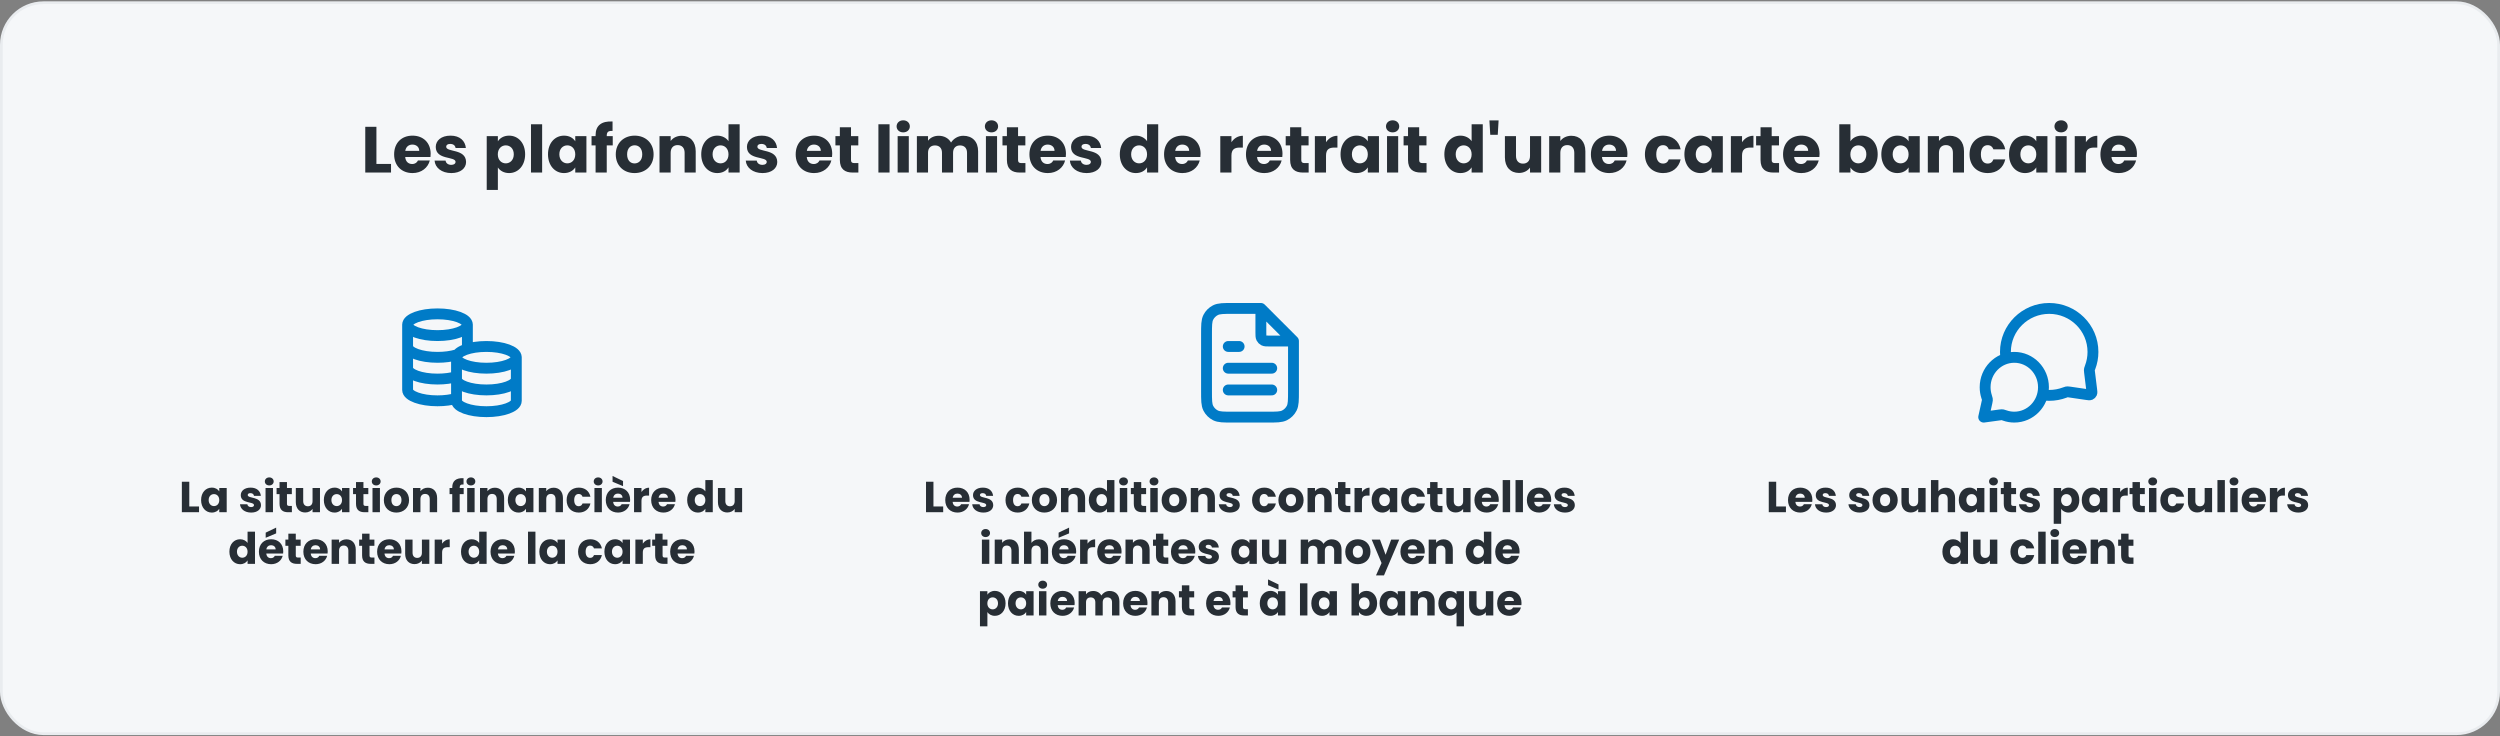 <svg width="920" height="271" viewBox="0 0 920 271" fill="none" xmlns="http://www.w3.org/2000/svg">
<rect x="0" y="0" width="920" height="271" fill="#808080" stroke="none"/>
<rect x="0.5" y="1" width="919" height="269" rx="15.5" fill="#F5F7F9"/>
<rect x="0.5" y="1" width="919" height="269" rx="15.5" stroke="#E9ECEF"/>
<path d="M134.418 46.652H138.522V60.332H143.898V63.5H134.418V46.652ZM151.759 53.204C150.415 53.204 149.383 54.02 149.143 55.508H154.279C154.279 54.044 153.127 53.204 151.759 53.204ZM158.167 59.06C157.519 61.676 155.143 63.692 151.807 63.692C147.871 63.692 145.039 61.052 145.039 56.804C145.039 52.556 147.823 49.916 151.807 49.916C155.719 49.916 158.479 52.508 158.479 56.588C158.479 56.972 158.455 57.38 158.407 57.788H149.119C149.263 59.54 150.343 60.356 151.663 60.356C152.815 60.356 153.463 59.78 153.799 59.06H158.167ZM171.516 59.612C171.516 61.94 169.452 63.692 166.092 63.692C162.516 63.692 160.116 61.7 159.924 59.108H163.98C164.076 60.044 164.916 60.668 166.044 60.668C167.1 60.668 167.652 60.188 167.652 59.588C167.652 57.428 160.356 58.988 160.356 54.068C160.356 51.788 162.3 49.916 165.804 49.916C169.26 49.916 171.18 51.836 171.444 54.476H167.652C167.532 53.564 166.836 52.964 165.684 52.964C164.724 52.964 164.196 53.348 164.196 53.996C164.196 56.132 171.444 54.62 171.516 59.612ZM183.217 52.004C183.961 50.828 185.377 49.916 187.345 49.916C190.633 49.916 193.249 52.556 193.249 56.78C193.249 61.004 190.633 63.692 187.345 63.692C185.377 63.692 183.961 62.756 183.217 61.628V69.884H179.113V50.108H183.217V52.004ZM189.073 56.78C189.073 54.644 187.681 53.492 186.121 53.492C184.585 53.492 183.193 54.668 183.193 56.804C183.193 58.94 184.585 60.116 186.121 60.116C187.681 60.116 189.073 58.916 189.073 56.78ZM195.402 63.5V45.74H199.506V63.5H195.402ZM201.664 56.78C201.664 52.556 204.28 49.916 207.568 49.916C209.56 49.916 210.976 50.828 211.696 52.004V50.108H215.8V63.5H211.696V61.604C210.952 62.78 209.536 63.692 207.544 63.692C204.28 63.692 201.664 61.004 201.664 56.78ZM211.696 56.804C211.696 54.668 210.328 53.492 208.768 53.492C207.232 53.492 205.84 54.644 205.84 56.78C205.84 58.916 207.232 60.116 208.768 60.116C210.328 60.116 211.696 58.94 211.696 56.804ZM219.177 63.5V53.516H217.689V50.108H219.177V49.724C219.177 46.22 221.337 44.492 225.417 44.708V48.188C223.833 48.092 223.281 48.572 223.281 49.988V50.108H225.489V53.516H223.281V63.5H219.177ZM240.522 56.804C240.522 61.052 237.45 63.692 233.514 63.692C229.578 63.692 226.602 61.052 226.602 56.804C226.602 52.556 229.65 49.916 233.562 49.916C237.498 49.916 240.522 52.556 240.522 56.804ZM230.778 56.804C230.778 59.06 232.026 60.14 233.514 60.14C234.978 60.14 236.346 59.06 236.346 56.804C236.346 54.524 235.002 53.468 233.562 53.468C232.074 53.468 230.778 54.524 230.778 56.804ZM251.939 63.5V56.228C251.939 54.404 250.931 53.396 249.371 53.396C247.811 53.396 246.803 54.404 246.803 56.228V63.5H242.699V50.108H246.803V51.884C247.619 50.756 249.059 49.964 250.859 49.964C253.955 49.964 256.019 52.076 256.019 55.676V63.5H251.939ZM258.055 56.78C258.055 52.556 260.671 49.916 263.959 49.916C265.735 49.916 267.271 50.732 268.087 51.956V45.74H272.191V63.5H268.087V61.58C267.343 62.804 265.927 63.692 263.959 63.692C260.671 63.692 258.055 61.004 258.055 56.78ZM268.087 56.804C268.087 54.668 266.719 53.492 265.159 53.492C263.623 53.492 262.231 54.644 262.231 56.78C262.231 58.916 263.623 60.116 265.159 60.116C266.719 60.116 268.087 58.94 268.087 56.804ZM286.032 59.612C286.032 61.94 283.968 63.692 280.608 63.692C277.032 63.692 274.632 61.7 274.44 59.108H278.496C278.592 60.044 279.432 60.668 280.56 60.668C281.616 60.668 282.168 60.188 282.168 59.588C282.168 57.428 274.872 58.988 274.872 54.068C274.872 51.788 276.816 49.916 280.32 49.916C283.776 49.916 285.696 51.836 285.96 54.476H282.168C282.048 53.564 281.352 52.964 280.2 52.964C279.24 52.964 278.712 53.348 278.712 53.996C278.712 56.132 285.96 54.62 286.032 59.612ZM299.533 53.204C298.189 53.204 297.157 54.02 296.917 55.508H302.053C302.053 54.044 300.901 53.204 299.533 53.204ZM305.941 59.06C305.293 61.676 302.917 63.692 299.581 63.692C295.645 63.692 292.813 61.052 292.813 56.804C292.813 52.556 295.597 49.916 299.581 49.916C303.493 49.916 306.253 52.508 306.253 56.588C306.253 56.972 306.229 57.38 306.181 57.788H296.893C297.037 59.54 298.117 60.356 299.437 60.356C300.589 60.356 301.237 59.78 301.573 59.06H305.941ZM309.066 58.844V53.516H307.434V50.108H309.066V46.844H313.17V50.108H315.858V53.516H313.17V58.892C313.17 59.684 313.506 60.02 314.418 60.02H315.882V63.5H313.794C311.01 63.5 309.066 62.324 309.066 58.844ZM323.254 63.5V45.74H327.358V63.5H323.254ZM330.332 63.5V50.108H334.436V63.5H330.332ZM332.396 48.716C330.932 48.716 329.948 47.732 329.948 46.508C329.948 45.26 330.932 44.276 332.396 44.276C333.836 44.276 334.82 45.26 334.82 46.508C334.82 47.732 333.836 48.716 332.396 48.716ZM355.866 63.5V56.228C355.866 54.476 354.858 53.516 353.298 53.516C351.738 53.516 350.73 54.476 350.73 56.228V63.5H346.65V56.228C346.65 54.476 345.642 53.516 344.082 53.516C342.522 53.516 341.514 54.476 341.514 56.228V63.5H337.41V50.108H341.514V51.788C342.306 50.708 343.674 49.964 345.426 49.964C347.442 49.964 349.074 50.852 349.986 52.46C350.874 51.044 352.554 49.964 354.498 49.964C357.81 49.964 359.946 52.076 359.946 55.676V63.5H355.866ZM362.816 63.5V50.108H366.92V63.5H362.816ZM364.88 48.716C363.416 48.716 362.432 47.732 362.432 46.508C362.432 45.26 363.416 44.276 364.88 44.276C366.32 44.276 367.304 45.26 367.304 46.508C367.304 47.732 366.32 48.716 364.88 48.716ZM370.542 58.844V53.516H368.91V50.108H370.542V46.844H374.646V50.108H377.334V53.516H374.646V58.892C374.646 59.684 374.982 60.02 375.894 60.02H377.358V63.5H375.27C372.486 63.5 370.542 62.324 370.542 58.844ZM385.548 53.204C384.204 53.204 383.172 54.02 382.932 55.508H388.068C388.068 54.044 386.916 53.204 385.548 53.204ZM391.956 59.06C391.308 61.676 388.932 63.692 385.596 63.692C381.66 63.692 378.828 61.052 378.828 56.804C378.828 52.556 381.612 49.916 385.596 49.916C389.508 49.916 392.268 52.508 392.268 56.588C392.268 56.972 392.244 57.38 392.196 57.788H382.908C383.052 59.54 384.132 60.356 385.452 60.356C386.604 60.356 387.252 59.78 387.588 59.06H391.956ZM405.305 59.612C405.305 61.94 403.241 63.692 399.881 63.692C396.305 63.692 393.905 61.7 393.713 59.108H397.769C397.865 60.044 398.705 60.668 399.833 60.668C400.889 60.668 401.441 60.188 401.441 59.588C401.441 57.428 394.145 58.988 394.145 54.068C394.145 51.788 396.089 49.916 399.593 49.916C403.049 49.916 404.969 51.836 405.233 54.476H401.441C401.321 53.564 400.625 52.964 399.473 52.964C398.513 52.964 397.985 53.348 397.985 53.996C397.985 56.132 405.233 54.62 405.305 59.612ZM412.086 56.78C412.086 52.556 414.702 49.916 417.99 49.916C419.766 49.916 421.302 50.732 422.118 51.956V45.74H426.222V63.5H422.118V61.58C421.374 62.804 419.958 63.692 417.99 63.692C414.702 63.692 412.086 61.004 412.086 56.78ZM422.118 56.804C422.118 54.668 420.75 53.492 419.19 53.492C417.654 53.492 416.262 54.644 416.262 56.78C416.262 58.916 417.654 60.116 419.19 60.116C420.75 60.116 422.118 58.94 422.118 56.804ZM435.095 53.204C433.751 53.204 432.719 54.02 432.479 55.508H437.615C437.615 54.044 436.463 53.204 435.095 53.204ZM441.503 59.06C440.855 61.676 438.479 63.692 435.143 63.692C431.207 63.692 428.375 61.052 428.375 56.804C428.375 52.556 431.159 49.916 435.143 49.916C439.055 49.916 441.815 52.508 441.815 56.588C441.815 56.972 441.791 57.38 441.743 57.788H432.455C432.599 59.54 433.679 60.356 434.999 60.356C436.151 60.356 436.799 59.78 437.135 59.06H441.503ZM453.17 57.284V63.5H449.066V50.108H453.17V52.34C454.106 50.924 455.57 49.964 457.37 49.964V54.308H456.242C454.298 54.308 453.17 54.98 453.17 57.284ZM465.236 53.204C463.892 53.204 462.86 54.02 462.62 55.508H467.756C467.756 54.044 466.604 53.204 465.236 53.204ZM471.644 59.06C470.996 61.676 468.62 63.692 465.284 63.692C461.348 63.692 458.516 61.052 458.516 56.804C458.516 52.556 461.3 49.916 465.284 49.916C469.196 49.916 471.956 52.508 471.956 56.588C471.956 56.972 471.932 57.38 471.884 57.788H462.596C462.74 59.54 463.82 60.356 465.14 60.356C466.292 60.356 466.94 59.78 467.276 59.06H471.644ZM474.769 58.844V53.516H473.137V50.108H474.769V46.844H478.873V50.108H481.561V53.516H478.873V58.892C478.873 59.684 479.209 60.02 480.121 60.02H481.585V63.5H479.497C476.713 63.5 474.769 62.324 474.769 58.844ZM487.975 57.284V63.5H483.871V50.108H487.975V52.34C488.911 50.924 490.375 49.964 492.175 49.964V54.308H491.047C489.103 54.308 487.975 54.98 487.975 57.284ZM493.32 56.78C493.32 52.556 495.936 49.916 499.224 49.916C501.216 49.916 502.632 50.828 503.352 52.004V50.108H507.456V63.5H503.352V61.604C502.608 62.78 501.192 63.692 499.2 63.692C495.936 63.692 493.32 61.004 493.32 56.78ZM503.352 56.804C503.352 54.668 501.984 53.492 500.424 53.492C498.888 53.492 497.496 54.644 497.496 56.78C497.496 58.916 498.888 60.116 500.424 60.116C501.984 60.116 503.352 58.94 503.352 56.804ZM510.426 63.5V50.108H514.53V63.5H510.426ZM512.49 48.716C511.026 48.716 510.042 47.732 510.042 46.508C510.042 45.26 511.026 44.276 512.49 44.276C513.93 44.276 514.914 45.26 514.914 46.508C514.914 47.732 513.93 48.716 512.49 48.716ZM518.152 58.844V53.516H516.52V50.108H518.152V46.844H522.256V50.108H524.944V53.516H522.256V58.892C522.256 59.684 522.592 60.02 523.504 60.02H524.968V63.5H522.88C520.096 63.5 518.152 62.324 518.152 58.844ZM531.524 56.78C531.524 52.556 534.14 49.916 537.428 49.916C539.204 49.916 540.74 50.732 541.556 51.956V45.74H545.66V63.5H541.556V61.58C540.812 62.804 539.396 63.692 537.428 63.692C534.14 63.692 531.524 61.004 531.524 56.78ZM541.556 56.804C541.556 54.668 540.188 53.492 538.628 53.492C537.092 53.492 535.7 54.644 535.7 56.78C535.7 58.916 537.092 60.116 538.628 60.116C540.188 60.116 541.556 58.94 541.556 56.804ZM548.413 49.604L548.101 44.3H551.485L551.173 49.604H548.413ZM567.15 50.108V63.5H563.046V61.676C562.23 62.828 560.79 63.644 558.99 63.644C555.894 63.644 553.806 61.508 553.806 57.932V50.108H557.886V57.38C557.886 59.204 558.918 60.212 560.454 60.212C562.038 60.212 563.046 59.204 563.046 57.38V50.108H567.15ZM579.337 63.5V56.228C579.337 54.404 578.329 53.396 576.769 53.396C575.209 53.396 574.201 54.404 574.201 56.228V63.5H570.097V50.108H574.201V51.884C575.017 50.756 576.457 49.964 578.257 49.964C581.353 49.964 583.417 52.076 583.417 55.676V63.5H579.337ZM592.173 53.204C590.829 53.204 589.797 54.02 589.557 55.508H594.693C594.693 54.044 593.541 53.204 592.173 53.204ZM598.581 59.06C597.933 61.676 595.557 63.692 592.221 63.692C588.285 63.692 585.453 61.052 585.453 56.804C585.453 52.556 588.237 49.916 592.221 49.916C596.133 49.916 598.893 52.508 598.893 56.588C598.893 56.972 598.869 57.38 598.821 57.788H589.533C589.677 59.54 590.757 60.356 592.077 60.356C593.229 60.356 593.877 59.78 594.213 59.06H598.581ZM605.328 56.804C605.328 52.58 608.112 49.916 612.048 49.916C615.408 49.916 617.784 51.764 618.48 54.956H614.112C613.776 54.02 613.104 53.42 611.976 53.42C610.512 53.42 609.504 54.572 609.504 56.804C609.504 59.036 610.512 60.188 611.976 60.188C613.104 60.188 613.752 59.636 614.112 58.652H618.48C617.784 61.748 615.408 63.692 612.048 63.692C608.112 63.692 605.328 61.052 605.328 56.804ZM619.86 56.78C619.86 52.556 622.476 49.916 625.764 49.916C627.756 49.916 629.172 50.828 629.892 52.004V50.108H633.996V63.5H629.892V61.604C629.148 62.78 627.732 63.692 625.74 63.692C622.476 63.692 619.86 61.004 619.86 56.78ZM629.892 56.804C629.892 54.668 628.524 53.492 626.964 53.492C625.428 53.492 624.036 54.644 624.036 56.78C624.036 58.916 625.428 60.116 626.964 60.116C628.524 60.116 629.892 58.94 629.892 56.804ZM641.069 57.284V63.5H636.965V50.108H641.069V52.34C642.005 50.924 643.469 49.964 645.269 49.964V54.308H644.141C642.197 54.308 641.069 54.98 641.069 57.284ZM647.878 58.844V53.516H646.246V50.108H647.878V46.844H651.982V50.108H654.67V53.516H651.982V58.892C651.982 59.684 652.318 60.02 653.23 60.02H654.694V63.5H652.606C649.822 63.5 647.878 62.324 647.878 58.844ZM662.884 53.204C661.54 53.204 660.508 54.02 660.268 55.508H665.404C665.404 54.044 664.252 53.204 662.884 53.204ZM669.292 59.06C668.644 61.676 666.268 63.692 662.932 63.692C658.996 63.692 656.164 61.052 656.164 56.804C656.164 52.556 658.948 49.916 662.932 49.916C666.844 49.916 669.604 52.508 669.604 56.588C669.604 56.972 669.58 57.38 669.532 57.788H660.244C660.388 59.54 661.468 60.356 662.788 60.356C663.94 60.356 664.588 59.78 664.924 59.06H669.292ZM680.959 52.004C681.703 50.804 683.167 49.916 685.087 49.916C688.399 49.916 690.991 52.556 690.991 56.78C690.991 61.004 688.375 63.692 685.087 63.692C683.119 63.692 681.703 62.804 680.959 61.628V63.5H676.855V45.74H680.959V52.004ZM686.815 56.78C686.815 54.644 685.423 53.492 683.863 53.492C682.327 53.492 680.935 54.668 680.935 56.804C680.935 58.94 682.327 60.116 683.863 60.116C685.423 60.116 686.815 58.916 686.815 56.78ZM692.328 56.78C692.328 52.556 694.944 49.916 698.232 49.916C700.224 49.916 701.64 50.828 702.36 52.004V50.108H706.464V63.5H702.36V61.604C701.616 62.78 700.2 63.692 698.208 63.692C694.944 63.692 692.328 61.004 692.328 56.78ZM702.36 56.804C702.36 54.668 700.992 53.492 699.432 53.492C697.896 53.492 696.504 54.644 696.504 56.78C696.504 58.916 697.896 60.116 699.432 60.116C700.992 60.116 702.36 58.94 702.36 56.804ZM718.673 63.5V56.228C718.673 54.404 717.665 53.396 716.105 53.396C714.545 53.396 713.537 54.404 713.537 56.228V63.5H709.433V50.108H713.537V51.884C714.353 50.756 715.793 49.964 717.593 49.964C720.689 49.964 722.753 52.076 722.753 55.676V63.5H718.673ZM724.789 56.804C724.789 52.58 727.573 49.916 731.509 49.916C734.869 49.916 737.245 51.764 737.941 54.956H733.573C733.237 54.02 732.565 53.42 731.437 53.42C729.973 53.42 728.965 54.572 728.965 56.804C728.965 59.036 729.973 60.188 731.437 60.188C732.565 60.188 733.213 59.636 733.573 58.652H737.941C737.245 61.748 734.869 63.692 731.509 63.692C727.573 63.692 724.789 61.052 724.789 56.804ZM739.32 56.78C739.32 52.556 741.936 49.916 745.224 49.916C747.216 49.916 748.632 50.828 749.352 52.004V50.108H753.456V63.5H749.352V61.604C748.608 62.78 747.192 63.692 745.2 63.692C741.936 63.692 739.32 61.004 739.32 56.78ZM749.352 56.804C749.352 54.668 747.984 53.492 746.424 53.492C744.888 53.492 743.496 54.644 743.496 56.78C743.496 58.916 744.888 60.116 746.424 60.116C747.984 60.116 749.352 58.94 749.352 56.804ZM756.426 63.5V50.108H760.53V63.5H756.426ZM758.49 48.716C757.026 48.716 756.042 47.732 756.042 46.508C756.042 45.26 757.026 44.276 758.49 44.276C759.93 44.276 760.914 45.26 760.914 46.508C760.914 47.732 759.93 48.716 758.49 48.716ZM767.608 57.284V63.5H763.504V50.108H767.608V52.34C768.544 50.924 770.008 49.964 771.808 49.964V54.308H770.68C768.736 54.308 767.608 54.98 767.608 57.284ZM779.673 53.204C778.329 53.204 777.297 54.02 777.057 55.508H782.193C782.193 54.044 781.041 53.204 779.673 53.204ZM786.081 59.06C785.433 61.676 783.057 63.692 779.721 63.692C775.785 63.692 772.953 61.052 772.953 56.804C772.953 52.556 775.737 49.916 779.721 49.916C783.633 49.916 786.393 52.508 786.393 56.588C786.393 56.972 786.369 57.38 786.321 57.788H777.033C777.177 59.54 778.257 60.356 779.577 60.356C780.729 60.356 781.377 59.78 781.713 59.06H786.081Z" fill="#272E35"/>
<g clip-path="url(#clip0_2803_162)">
<path d="M172 119.5C172 121.709 167.075 123.5 161 123.5C154.925 123.5 150 121.709 150 119.5M172 119.5C172 117.291 167.075 115.5 161 115.5C154.925 115.5 150 117.291 150 119.5M172 119.5V128.414C169.557 129.148 168 130.258 168 131.5M150 119.5V143.5C150 145.709 154.925 147.5 161 147.5C163.659 147.5 166.098 147.157 168 146.586V131.5M150 127.5C150 129.709 154.925 131.5 161 131.5C163.659 131.5 166.098 131.157 168 130.586M150 135.5C150 137.709 154.925 139.5 161 139.5C163.659 139.5 166.098 139.157 168 138.586M190 131.5C190 133.709 185.075 135.5 179 135.5C172.925 135.5 168 133.709 168 131.5M190 131.5C190 129.291 185.075 127.5 179 127.5C172.925 127.5 168 129.291 168 131.5M190 131.5V147.5C190 149.709 185.075 151.5 179 151.5C172.925 151.5 168 149.709 168 147.5V131.5M190 139.5C190 141.709 185.075 143.5 179 143.5C172.925 143.5 168 141.709 168 139.5" stroke="#007BC7" stroke-width="4" stroke-linecap="round" stroke-linejoin="round"/>
<path d="M66.922 177.268H69.658V186.388H73.242V188.5H66.922V177.268ZM74.003 184.02C74.003 181.204 75.747 179.444 77.939 179.444C79.267 179.444 80.211 180.052 80.691 180.836V179.572H83.427V188.5H80.691V187.236C80.195 188.02 79.251 188.628 77.923 188.628C75.747 188.628 74.003 186.836 74.003 184.02ZM80.691 184.036C80.691 182.612 79.779 181.828 78.739 181.828C77.715 181.828 76.787 182.596 76.787 184.02C76.787 185.444 77.715 186.244 78.739 186.244C79.779 186.244 80.691 185.46 80.691 184.036ZM96.045 185.908C96.045 187.46 94.669 188.628 92.429 188.628C90.045 188.628 88.445 187.3 88.317 185.572H91.021C91.085 186.196 91.645 186.612 92.397 186.612C93.101 186.612 93.469 186.292 93.469 185.892C93.469 184.452 88.605 185.492 88.605 182.212C88.605 180.692 89.901 179.444 92.237 179.444C94.541 179.444 95.821 180.724 95.997 182.484H93.469C93.389 181.876 92.925 181.476 92.157 181.476C91.517 181.476 91.165 181.732 91.165 182.164C91.165 183.588 95.997 182.58 96.045 185.908ZM97.719 188.5V179.572H100.455V188.5H97.719ZM99.095 178.644C98.119 178.644 97.463 177.988 97.463 177.172C97.463 176.34 98.119 175.684 99.095 175.684C100.055 175.684 100.711 176.34 100.711 177.172C100.711 177.988 100.055 178.644 99.095 178.644ZM102.869 185.396V181.844H101.781V179.572H102.869V177.396H105.605V179.572H107.397V181.844H105.605V185.428C105.605 185.956 105.829 186.18 106.437 186.18H107.413V188.5H106.021C104.165 188.5 102.869 187.716 102.869 185.396ZM117.753 179.572V188.5H115.017V187.284C114.473 188.052 113.513 188.596 112.313 188.596C110.249 188.596 108.857 187.172 108.857 184.788V179.572H111.577V184.42C111.577 185.636 112.265 186.308 113.289 186.308C114.345 186.308 115.017 185.636 115.017 184.42V179.572H117.753ZM119.175 184.02C119.175 181.204 120.919 179.444 123.111 179.444C124.439 179.444 125.383 180.052 125.863 180.836V179.572H128.599V188.5H125.863V187.236C125.367 188.02 124.423 188.628 123.095 188.628C120.919 188.628 119.175 186.836 119.175 184.02ZM125.863 184.036C125.863 182.612 124.951 181.828 123.911 181.828C122.887 181.828 121.959 182.596 121.959 184.02C121.959 185.444 122.887 186.244 123.911 186.244C124.951 186.244 125.863 185.46 125.863 184.036ZM131.01 185.396V181.844H129.922V179.572H131.01V177.396H133.746V179.572H135.538V181.844H133.746V185.428C133.746 185.956 133.97 186.18 134.578 186.18H135.554V188.5H134.162C132.306 188.5 131.01 187.716 131.01 185.396ZM137.078 188.5V179.572H139.814V188.5H137.078ZM138.454 178.644C137.478 178.644 136.822 177.988 136.822 177.172C136.822 176.34 137.478 175.684 138.454 175.684C139.414 175.684 140.07 176.34 140.07 177.172C140.07 177.988 139.414 178.644 138.454 178.644ZM150.533 184.036C150.533 186.868 148.485 188.628 145.861 188.628C143.237 188.628 141.253 186.868 141.253 184.036C141.253 181.204 143.285 179.444 145.893 179.444C148.517 179.444 150.533 181.204 150.533 184.036ZM144.037 184.036C144.037 185.54 144.869 186.26 145.861 186.26C146.837 186.26 147.749 185.54 147.749 184.036C147.749 182.516 146.853 181.812 145.893 181.812C144.901 181.812 144.037 182.516 144.037 184.036ZM158.144 188.5V183.652C158.144 182.436 157.472 181.764 156.432 181.764C155.392 181.764 154.72 182.436 154.72 183.652V188.5H151.984V179.572H154.72V180.756C155.264 180.004 156.224 179.476 157.424 179.476C159.488 179.476 160.864 180.884 160.864 183.284V188.5H158.144ZM166.428 188.5V181.844H165.436V179.572H166.428V179.316C166.428 176.98 167.868 175.828 170.588 175.972V178.292C169.532 178.228 169.164 178.548 169.164 179.492V179.572H170.636V181.844H169.164V188.5H166.428ZM171.922 188.5V179.572H174.658V188.5H171.922ZM173.298 178.644C172.322 178.644 171.666 177.988 171.666 177.172C171.666 176.34 172.322 175.684 173.298 175.684C174.258 175.684 174.914 176.34 174.914 177.172C174.914 177.988 174.258 178.644 173.298 178.644ZM182.8 188.5V183.652C182.8 182.436 182.128 181.764 181.088 181.764C180.048 181.764 179.376 182.436 179.376 183.652V188.5H176.64V179.572H179.376V180.756C179.92 180.004 180.88 179.476 182.08 179.476C184.144 179.476 185.52 180.884 185.52 183.284V188.5H182.8ZM186.878 184.02C186.878 181.204 188.622 179.444 190.814 179.444C192.142 179.444 193.086 180.052 193.566 180.836V179.572H196.302V188.5H193.566V187.236C193.07 188.02 192.126 188.628 190.798 188.628C188.622 188.628 186.878 186.836 186.878 184.02ZM193.566 184.036C193.566 182.612 192.654 181.828 191.614 181.828C190.59 181.828 189.662 182.596 189.662 184.02C189.662 185.444 190.59 186.244 191.614 186.244C192.654 186.244 193.566 185.46 193.566 184.036ZM204.441 188.5V183.652C204.441 182.436 203.769 181.764 202.729 181.764C201.689 181.764 201.017 182.436 201.017 183.652V188.5H198.281V179.572H201.017V180.756C201.561 180.004 202.521 179.476 203.721 179.476C205.785 179.476 207.161 180.884 207.161 183.284V188.5H204.441ZM208.518 184.036C208.518 181.22 210.374 179.444 212.998 179.444C215.238 179.444 216.822 180.676 217.286 182.804H214.374C214.15 182.18 213.702 181.78 212.95 181.78C211.974 181.78 211.302 182.548 211.302 184.036C211.302 185.524 211.974 186.292 212.95 186.292C213.702 186.292 214.134 185.924 214.374 185.268H217.286C216.822 187.332 215.238 188.628 212.998 188.628C210.374 188.628 208.518 186.868 208.518 184.036ZM218.75 188.5V179.572H221.486V188.5H218.75ZM220.126 178.644C219.15 178.644 218.494 177.988 218.494 177.172C218.494 176.34 219.15 175.684 220.126 175.684C221.086 175.684 221.742 176.34 221.742 177.172C221.742 177.988 221.086 178.644 220.126 178.644ZM227.405 181.636C226.509 181.636 225.821 182.18 225.661 183.172H229.085C229.085 182.196 228.317 181.636 227.405 181.636ZM231.677 185.54C231.245 187.284 229.661 188.628 227.437 188.628C224.813 188.628 222.925 186.868 222.925 184.036C222.925 181.204 224.781 179.444 227.437 179.444C230.045 179.444 231.885 181.172 231.885 183.892C231.885 184.148 231.869 184.42 231.837 184.692H225.645C225.741 185.86 226.461 186.404 227.341 186.404C228.109 186.404 228.541 186.02 228.765 185.54H231.677ZM225.421 177.284V175.156L229.277 177.012V178.9L225.421 177.284ZM236.064 184.356V188.5H233.328V179.572H236.064V181.06C236.688 180.116 237.664 179.476 238.864 179.476V182.372H238.112C236.816 182.372 236.064 182.82 236.064 184.356ZM244.108 181.636C243.212 181.636 242.524 182.18 242.364 183.172H245.788C245.788 182.196 245.02 181.636 244.108 181.636ZM248.38 185.54C247.948 187.284 246.364 188.628 244.14 188.628C241.516 188.628 239.628 186.868 239.628 184.036C239.628 181.204 241.484 179.444 244.14 179.444C246.748 179.444 248.588 181.172 248.588 183.892C248.588 184.148 248.572 184.42 248.54 184.692H242.348C242.444 185.86 243.164 186.404 244.044 186.404C244.812 186.404 245.244 186.02 245.468 185.54H248.38ZM252.878 184.02C252.878 181.204 254.622 179.444 256.814 179.444C257.998 179.444 259.022 179.988 259.566 180.804V176.66H262.302V188.5H259.566V187.22C259.07 188.036 258.126 188.628 256.814 188.628C254.622 188.628 252.878 186.836 252.878 184.02ZM259.566 184.036C259.566 182.612 258.654 181.828 257.614 181.828C256.59 181.828 255.662 182.596 255.662 184.02C255.662 185.444 256.59 186.244 257.614 186.244C258.654 186.244 259.566 185.46 259.566 184.036ZM273.097 179.572V188.5H270.361V187.284C269.817 188.052 268.857 188.596 267.657 188.596C265.593 188.596 264.201 187.172 264.201 184.788V179.572H266.921V184.42C266.921 185.636 267.609 186.308 268.633 186.308C269.689 186.308 270.361 185.636 270.361 184.42V179.572H273.097ZM84.417 203.02C84.417 200.204 86.161 198.444 88.353 198.444C89.537 198.444 90.561 198.988 91.105 199.804V195.66H93.841V207.5H91.105V206.22C90.609 207.036 89.665 207.628 88.353 207.628C86.161 207.628 84.417 205.836 84.417 203.02ZM91.105 203.036C91.105 201.612 90.193 200.828 89.153 200.828C88.129 200.828 87.201 201.596 87.201 203.02C87.201 204.444 88.129 205.244 89.153 205.244C90.193 205.244 91.105 204.46 91.105 203.036ZM99.756 200.636C98.86 200.636 98.172 201.18 98.012 202.172H101.436C101.436 201.196 100.668 200.636 99.756 200.636ZM104.028 204.54C103.596 206.284 102.012 207.628 99.788 207.628C97.164 207.628 95.276 205.868 95.276 203.036C95.276 200.204 97.132 198.444 99.788 198.444C102.396 198.444 104.236 200.172 104.236 202.892C104.236 203.148 104.22 203.42 104.188 203.692H97.996C98.092 204.86 98.812 205.404 99.692 205.404C100.46 205.404 100.892 205.02 101.116 204.54H104.028ZM97.772 196.012L101.628 194.156V196.284L97.772 197.9V196.012ZM106.112 204.396V200.844H105.024V198.572H106.112V196.396H108.848V198.572H110.64V200.844H108.848V204.428C108.848 204.956 109.072 205.18 109.68 205.18H110.656V207.5H109.264C107.408 207.5 106.112 206.716 106.112 204.396ZM116.116 200.636C115.22 200.636 114.532 201.18 114.372 202.172H117.796C117.796 201.196 117.028 200.636 116.116 200.636ZM120.388 204.54C119.956 206.284 118.372 207.628 116.148 207.628C113.524 207.628 111.636 205.868 111.636 203.036C111.636 200.204 113.492 198.444 116.148 198.444C118.756 198.444 120.595 200.172 120.595 202.892C120.595 203.148 120.58 203.42 120.548 203.692H114.356C114.452 204.86 115.172 205.404 116.052 205.404C116.82 205.404 117.252 205.02 117.476 204.54H120.388ZM128.199 207.5V202.652C128.199 201.436 127.527 200.764 126.487 200.764C125.447 200.764 124.775 201.436 124.775 202.652V207.5H122.039V198.572H124.775V199.756C125.319 199.004 126.279 198.476 127.479 198.476C129.543 198.476 130.919 199.884 130.919 202.284V207.5H128.199ZM133.252 204.396V200.844H132.164V198.572H133.252V196.396H135.988V198.572H137.78V200.844H135.988V204.428C135.988 204.956 136.212 205.18 136.82 205.18H137.796V207.5H136.404C134.548 207.5 133.252 206.716 133.252 204.396ZM143.256 200.636C142.36 200.636 141.672 201.18 141.512 202.172H144.936C144.936 201.196 144.168 200.636 143.256 200.636ZM147.528 204.54C147.096 206.284 145.512 207.628 143.288 207.628C140.664 207.628 138.776 205.868 138.776 203.036C138.776 200.204 140.632 198.444 143.288 198.444C145.896 198.444 147.736 200.172 147.736 202.892C147.736 203.148 147.72 203.42 147.688 203.692H141.496C141.592 204.86 142.312 205.404 143.192 205.404C143.96 205.404 144.392 205.02 144.616 204.54H147.528ZM157.996 198.572V207.5H155.26V206.284C154.716 207.052 153.756 207.596 152.556 207.596C150.492 207.596 149.1 206.172 149.1 203.788V198.572H151.82V203.42C151.82 204.636 152.508 205.308 153.532 205.308C154.588 205.308 155.26 204.636 155.26 203.42V198.572H157.996ZM162.697 203.356V207.5H159.961V198.572H162.697V200.06C163.321 199.116 164.297 198.476 165.497 198.476V201.372H164.745C163.449 201.372 162.697 201.82 162.697 203.356ZM169.651 203.02C169.651 200.204 171.395 198.444 173.587 198.444C174.771 198.444 175.795 198.988 176.339 199.804V195.66H179.075V207.5H176.339V206.22C175.843 207.036 174.899 207.628 173.587 207.628C171.395 207.628 169.651 205.836 169.651 203.02ZM176.339 203.036C176.339 201.612 175.427 200.828 174.387 200.828C173.363 200.828 172.435 201.596 172.435 203.02C172.435 204.444 173.363 205.244 174.387 205.244C175.427 205.244 176.339 204.46 176.339 203.036ZM184.991 200.636C184.095 200.636 183.407 201.18 183.247 202.172H186.671C186.671 201.196 185.903 200.636 184.991 200.636ZM189.263 204.54C188.831 206.284 187.247 207.628 185.023 207.628C182.399 207.628 180.511 205.868 180.511 203.036C180.511 200.204 182.367 198.444 185.023 198.444C187.631 198.444 189.47 200.172 189.47 202.892C189.47 203.148 189.455 203.42 189.423 203.692H183.231C183.327 204.86 184.047 205.404 184.927 205.404C185.695 205.404 186.127 205.02 186.351 204.54H189.263ZM194.305 207.5V195.66H197.041V207.5H194.305ZM198.479 203.02C198.479 200.204 200.223 198.444 202.415 198.444C203.743 198.444 204.687 199.052 205.167 199.836V198.572H207.903V207.5H205.167V206.236C204.671 207.02 203.727 207.628 202.399 207.628C200.223 207.628 198.479 205.836 198.479 203.02ZM205.167 203.036C205.167 201.612 204.255 200.828 203.215 200.828C202.191 200.828 201.263 201.596 201.263 203.02C201.263 204.444 202.191 205.244 203.215 205.244C204.255 205.244 205.167 204.46 205.167 203.036ZM212.729 203.036C212.729 200.22 214.585 198.444 217.209 198.444C219.449 198.444 221.033 199.676 221.497 201.804H218.585C218.361 201.18 217.913 200.78 217.161 200.78C216.185 200.78 215.513 201.548 215.513 203.036C215.513 204.524 216.185 205.292 217.161 205.292C217.913 205.292 218.345 204.924 218.585 204.268H221.497C221.033 206.332 219.449 207.628 217.209 207.628C214.585 207.628 212.729 205.868 212.729 203.036ZM222.417 203.02C222.417 200.204 224.161 198.444 226.353 198.444C227.681 198.444 228.625 199.052 229.105 199.836V198.572H231.841V207.5H229.105V206.236C228.609 207.02 227.665 207.628 226.337 207.628C224.161 207.628 222.417 205.836 222.417 203.02ZM229.105 203.036C229.105 201.612 228.193 200.828 227.153 200.828C226.129 200.828 225.201 201.596 225.201 203.02C225.201 204.444 226.129 205.244 227.153 205.244C228.193 205.244 229.105 204.46 229.105 203.036ZM236.556 203.356V207.5H233.82V198.572H236.556V200.06C237.18 199.116 238.156 198.476 239.356 198.476V201.372H238.604C237.308 201.372 236.556 201.82 236.556 203.356ZM241.096 204.396V200.844H240.008V198.572H241.096V196.396H243.832V198.572H245.624V200.844H243.832V204.428C243.832 204.956 244.056 205.18 244.664 205.18H245.64V207.5H244.248C242.392 207.5 241.096 206.716 241.096 204.396ZM251.1 200.636C250.204 200.636 249.516 201.18 249.356 202.172H252.78C252.78 201.196 252.012 200.636 251.1 200.636ZM255.372 204.54C254.94 206.284 253.356 207.628 251.132 207.628C248.508 207.628 246.62 205.868 246.62 203.036C246.62 200.204 248.476 198.444 251.132 198.444C253.74 198.444 255.58 200.172 255.58 202.892C255.58 203.148 255.564 203.42 255.532 203.692H249.34C249.436 204.86 250.156 205.404 251.036 205.404C251.804 205.404 252.236 205.02 252.46 204.54H255.372Z" fill="#272E35"/>
</g>
<g clip-path="url(#clip1_2803_162)">
<path d="M464 114.039V122.3C464 123.42 464 123.98 464.218 124.408C464.41 124.784 464.716 125.09 465.092 125.282C465.52 125.5 466.08 125.5 467.2 125.5H475.461M468 135.5H452M468 143.5H452M456 127.5H452M464 113.5H453.6C450.24 113.5 448.56 113.5 447.276 114.154C446.147 114.729 445.229 115.647 444.654 116.776C444 118.06 444 119.74 444 123.1V143.9C444 147.26 444 148.94 444.654 150.224C445.229 151.353 446.147 152.271 447.276 152.846C448.56 153.5 450.24 153.5 453.6 153.5H466.4C469.76 153.5 471.44 153.5 472.724 152.846C473.853 152.271 474.771 151.353 475.346 150.224C476 148.94 476 147.26 476 143.9V125.5L464 113.5Z" stroke="#007BC7" stroke-width="4" stroke-linecap="round" stroke-linejoin="round"/>
<path d="M340.773 177.268H343.509V186.388H347.093V188.5H340.773V177.268ZM352.334 181.636C351.438 181.636 350.75 182.18 350.59 183.172H354.014C354.014 182.196 353.246 181.636 352.334 181.636ZM356.606 185.54C356.174 187.284 354.59 188.628 352.366 188.628C349.742 188.628 347.854 186.868 347.854 184.036C347.854 181.204 349.71 179.444 352.366 179.444C354.974 179.444 356.814 181.172 356.814 183.892C356.814 184.148 356.798 184.42 356.766 184.692H350.574C350.67 185.86 351.39 186.404 352.27 186.404C353.038 186.404 353.47 186.02 353.694 185.54H356.606ZM365.506 185.908C365.506 187.46 364.13 188.628 361.89 188.628C359.506 188.628 357.906 187.3 357.778 185.572H360.482C360.546 186.196 361.106 186.612 361.858 186.612C362.562 186.612 362.93 186.292 362.93 185.892C362.93 184.452 358.066 185.492 358.066 182.212C358.066 180.692 359.362 179.444 361.698 179.444C364.002 179.444 365.282 180.724 365.458 182.484H362.93C362.85 181.876 362.386 181.476 361.618 181.476C360.978 181.476 360.626 181.732 360.626 182.164C360.626 183.588 365.458 182.58 365.506 185.908ZM370.026 184.036C370.026 181.22 371.882 179.444 374.506 179.444C376.746 179.444 378.33 180.676 378.794 182.804H375.882C375.658 182.18 375.21 181.78 374.458 181.78C373.482 181.78 372.81 182.548 372.81 184.036C372.81 185.524 373.482 186.292 374.458 186.292C375.21 186.292 375.642 185.924 375.882 185.268H378.794C378.33 187.332 376.746 188.628 374.506 188.628C371.882 188.628 370.026 186.868 370.026 184.036ZM388.994 184.036C388.994 186.868 386.946 188.628 384.322 188.628C381.698 188.628 379.714 186.868 379.714 184.036C379.714 181.204 381.746 179.444 384.354 179.444C386.978 179.444 388.994 181.204 388.994 184.036ZM382.498 184.036C382.498 185.54 383.33 186.26 384.322 186.26C385.298 186.26 386.21 185.54 386.21 184.036C386.21 182.516 385.314 181.812 384.354 181.812C383.362 181.812 382.498 182.516 382.498 184.036ZM396.605 188.5V183.652C396.605 182.436 395.933 181.764 394.893 181.764C393.853 181.764 393.181 182.436 393.181 183.652V188.5H390.445V179.572H393.181V180.756C393.725 180.004 394.685 179.476 395.885 179.476C397.949 179.476 399.325 180.884 399.325 183.284V188.5H396.605ZM400.682 184.02C400.682 181.204 402.426 179.444 404.618 179.444C405.802 179.444 406.826 179.988 407.37 180.804V176.66H410.106V188.5H407.37V187.22C406.874 188.036 405.93 188.628 404.618 188.628C402.426 188.628 400.682 186.836 400.682 184.02ZM407.37 184.036C407.37 182.612 406.458 181.828 405.418 181.828C404.394 181.828 403.466 182.596 403.466 184.02C403.466 185.444 404.394 186.244 405.418 186.244C406.458 186.244 407.37 185.46 407.37 184.036ZM412.086 188.5V179.572H414.822V188.5H412.086ZM413.462 178.644C412.486 178.644 411.83 177.988 411.83 177.172C411.83 176.34 412.486 175.684 413.462 175.684C414.422 175.684 415.078 176.34 415.078 177.172C415.078 177.988 414.422 178.644 413.462 178.644ZM417.237 185.396V181.844H416.149V179.572H417.237V177.396H419.973V179.572H421.765V181.844H419.973V185.428C419.973 185.956 420.197 186.18 420.805 186.18H421.781V188.5H420.389C418.533 188.5 417.237 187.716 417.237 185.396ZM423.305 188.5V179.572H426.041V188.5H423.305ZM424.681 178.644C423.705 178.644 423.049 177.988 423.049 177.172C423.049 176.34 423.705 175.684 424.681 175.684C425.641 175.684 426.297 176.34 426.297 177.172C426.297 177.988 425.641 178.644 424.681 178.644ZM436.759 184.036C436.759 186.868 434.711 188.628 432.087 188.628C429.463 188.628 427.479 186.868 427.479 184.036C427.479 181.204 429.511 179.444 432.119 179.444C434.743 179.444 436.759 181.204 436.759 184.036ZM430.263 184.036C430.263 185.54 431.095 186.26 432.087 186.26C433.063 186.26 433.975 185.54 433.975 184.036C433.975 182.516 433.079 181.812 432.119 181.812C431.127 181.812 430.263 182.516 430.263 184.036ZM444.371 188.5V183.652C444.371 182.436 443.699 181.764 442.659 181.764C441.619 181.764 440.947 182.436 440.947 183.652V188.5H438.211V179.572H440.947V180.756C441.491 180.004 442.451 179.476 443.651 179.476C445.715 179.476 447.091 180.884 447.091 183.284V188.5H444.371ZM456.24 185.908C456.24 187.46 454.864 188.628 452.624 188.628C450.24 188.628 448.64 187.3 448.512 185.572H451.216C451.28 186.196 451.84 186.612 452.592 186.612C453.296 186.612 453.664 186.292 453.664 185.892C453.664 184.452 448.8 185.492 448.8 182.212C448.8 180.692 450.096 179.444 452.432 179.444C454.736 179.444 456.016 180.724 456.192 182.484H453.664C453.584 181.876 453.12 181.476 452.352 181.476C451.712 181.476 451.36 181.732 451.36 182.164C451.36 183.588 456.192 182.58 456.24 185.908ZM460.761 184.036C460.761 181.22 462.617 179.444 465.241 179.444C467.481 179.444 469.065 180.676 469.529 182.804H466.617C466.393 182.18 465.945 181.78 465.193 181.78C464.217 181.78 463.545 182.548 463.545 184.036C463.545 185.524 464.217 186.292 465.193 186.292C465.945 186.292 466.377 185.924 466.617 185.268H469.529C469.065 187.332 467.481 188.628 465.241 188.628C462.617 188.628 460.761 186.868 460.761 184.036ZM479.728 184.036C479.728 186.868 477.68 188.628 475.056 188.628C472.432 188.628 470.448 186.868 470.448 184.036C470.448 181.204 472.48 179.444 475.088 179.444C477.712 179.444 479.728 181.204 479.728 184.036ZM473.232 184.036C473.232 185.54 474.064 186.26 475.056 186.26C476.032 186.26 476.944 185.54 476.944 184.036C476.944 182.516 476.048 181.812 475.088 181.812C474.096 181.812 473.232 182.516 473.232 184.036ZM487.34 188.5V183.652C487.34 182.436 486.668 181.764 485.628 181.764C484.588 181.764 483.916 182.436 483.916 183.652V188.5H481.18V179.572H483.916V180.756C484.46 180.004 485.42 179.476 486.62 179.476C488.684 179.476 490.06 180.884 490.06 183.284V188.5H487.34ZM492.393 185.396V181.844H491.305V179.572H492.393V177.396H495.129V179.572H496.921V181.844H495.129V185.428C495.129 185.956 495.353 186.18 495.961 186.18H496.937V188.5H495.545C493.689 188.5 492.393 187.716 492.393 185.396ZM501.197 184.356V188.5H498.461V179.572H501.197V181.06C501.821 180.116 502.797 179.476 503.997 179.476V182.372H503.245C501.949 182.372 501.197 182.82 501.197 184.356ZM504.761 184.02C504.761 181.204 506.505 179.444 508.697 179.444C510.025 179.444 510.969 180.052 511.449 180.836V179.572H514.185V188.5H511.449V187.236C510.953 188.02 510.009 188.628 508.681 188.628C506.505 188.628 504.761 186.836 504.761 184.02ZM511.449 184.036C511.449 182.612 510.537 181.828 509.497 181.828C508.473 181.828 507.545 182.596 507.545 184.02C507.545 185.444 508.473 186.244 509.497 186.244C510.537 186.244 511.449 185.46 511.449 184.036ZM515.62 184.036C515.62 181.22 517.476 179.444 520.1 179.444C522.34 179.444 523.924 180.676 524.388 182.804H521.476C521.252 182.18 520.804 181.78 520.052 181.78C519.076 181.78 518.404 182.548 518.404 184.036C518.404 185.524 519.076 186.292 520.052 186.292C520.804 186.292 521.236 185.924 521.476 185.268H524.388C523.924 187.332 522.34 188.628 520.1 188.628C517.476 188.628 515.62 186.868 515.62 184.036ZM526.283 185.396V181.844H525.195V179.572H526.283V177.396H529.019V179.572H530.811V181.844H529.019V185.428C529.019 185.956 529.243 186.18 529.851 186.18H530.827V188.5H529.435C527.579 188.5 526.283 187.716 526.283 185.396ZM541.167 179.572V188.5H538.431V187.284C537.887 188.052 536.927 188.596 535.727 188.596C533.663 188.596 532.271 187.172 532.271 184.788V179.572H534.991V184.42C534.991 185.636 535.679 186.308 536.703 186.308C537.759 186.308 538.431 185.636 538.431 184.42V179.572H541.167ZM547.069 181.636C546.173 181.636 545.485 182.18 545.325 183.172H548.749C548.749 182.196 547.981 181.636 547.069 181.636ZM551.341 185.54C550.909 187.284 549.325 188.628 547.101 188.628C544.477 188.628 542.589 186.868 542.589 184.036C542.589 181.204 544.445 179.444 547.101 179.444C549.709 179.444 551.549 181.172 551.549 183.892C551.549 184.148 551.533 184.42 551.501 184.692H545.309C545.405 185.86 546.125 186.404 547.005 186.404C547.773 186.404 548.205 186.02 548.429 185.54H551.341ZM552.992 188.5V176.66H555.728V188.5H552.992ZM557.711 188.5V176.66H560.447V188.5H557.711ZM566.366 181.636C565.47 181.636 564.782 182.18 564.622 183.172H568.046C568.046 182.196 567.278 181.636 566.366 181.636ZM570.638 185.54C570.206 187.284 568.622 188.628 566.398 188.628C563.774 188.628 561.886 186.868 561.886 184.036C561.886 181.204 563.742 179.444 566.398 179.444C569.006 179.444 570.845 181.172 570.845 183.892C570.845 184.148 570.83 184.42 570.798 184.692H564.606C564.702 185.86 565.422 186.404 566.302 186.404C567.07 186.404 567.502 186.02 567.726 185.54H570.638ZM579.537 185.908C579.537 187.46 578.161 188.628 575.921 188.628C573.537 188.628 571.937 187.3 571.809 185.572H574.513C574.577 186.196 575.137 186.612 575.889 186.612C576.593 186.612 576.961 186.292 576.961 185.892C576.961 184.452 572.097 185.492 572.097 182.212C572.097 180.692 573.393 179.444 575.729 179.444C578.033 179.444 579.313 180.724 579.489 182.484H576.961C576.881 181.876 576.417 181.476 575.649 181.476C575.009 181.476 574.657 181.732 574.657 182.164C574.657 183.588 579.489 182.58 579.537 185.908ZM361.336 207.5V198.572H364.072V207.5H361.336ZM362.712 197.644C361.736 197.644 361.08 196.988 361.08 196.172C361.08 195.34 361.736 194.684 362.712 194.684C363.672 194.684 364.328 195.34 364.328 196.172C364.328 196.988 363.672 197.644 362.712 197.644ZM372.215 207.5V202.652C372.215 201.436 371.543 200.764 370.503 200.764C369.463 200.764 368.791 201.436 368.791 202.652V207.5H366.055V198.572H368.791V199.756C369.335 199.004 370.295 198.476 371.495 198.476C373.559 198.476 374.935 199.884 374.935 202.284V207.5H372.215ZM376.836 207.5V195.66H379.572V199.772C380.116 199.004 381.092 198.476 382.324 198.476C384.356 198.476 385.716 199.884 385.716 202.284V207.5H382.996V202.652C382.996 201.436 382.324 200.764 381.284 200.764C380.244 200.764 379.572 201.436 379.572 202.652V207.5H376.836ZM391.553 200.636C390.657 200.636 389.969 201.18 389.809 202.172H393.233C393.233 201.196 392.465 200.636 391.553 200.636ZM395.825 204.54C395.393 206.284 393.809 207.628 391.585 207.628C388.961 207.628 387.073 205.868 387.073 203.036C387.073 200.204 388.929 198.444 391.585 198.444C394.193 198.444 396.033 200.172 396.033 202.892C396.033 203.148 396.017 203.42 395.985 203.692H389.793C389.889 204.86 390.609 205.404 391.489 205.404C392.257 205.404 392.689 205.02 392.913 204.54H395.825ZM389.569 196.012L393.425 194.156V196.284L389.569 197.9V196.012ZM400.212 203.356V207.5H397.476V198.572H400.212V200.06C400.836 199.116 401.812 198.476 403.012 198.476V201.372H402.26C400.964 201.372 400.212 201.82 400.212 203.356ZM408.256 200.636C407.36 200.636 406.672 201.18 406.512 202.172H409.936C409.936 201.196 409.168 200.636 408.256 200.636ZM412.528 204.54C412.096 206.284 410.512 207.628 408.288 207.628C405.664 207.628 403.776 205.868 403.776 203.036C403.776 200.204 405.632 198.444 408.288 198.444C410.896 198.444 412.736 200.172 412.736 202.892C412.736 203.148 412.72 203.42 412.688 203.692H406.496C406.592 204.86 407.312 205.404 408.192 205.404C408.96 205.404 409.392 205.02 409.616 204.54H412.528ZM420.34 207.5V202.652C420.34 201.436 419.668 200.764 418.628 200.764C417.588 200.764 416.916 201.436 416.916 202.652V207.5H414.18V198.572H416.916V199.756C417.46 199.004 418.42 198.476 419.62 198.476C421.684 198.476 423.06 199.884 423.06 202.284V207.5H420.34ZM425.393 204.396V200.844H424.305V198.572H425.393V196.396H428.129V198.572H429.921V200.844H428.129V204.428C428.129 204.956 428.353 205.18 428.961 205.18H429.937V207.5H428.545C426.689 207.5 425.393 206.716 425.393 204.396ZM435.397 200.636C434.501 200.636 433.813 201.18 433.653 202.172H437.077C437.077 201.196 436.309 200.636 435.397 200.636ZM439.669 204.54C439.237 206.284 437.653 207.628 435.429 207.628C432.805 207.628 430.917 205.868 430.917 203.036C430.917 200.204 432.773 198.444 435.429 198.444C438.037 198.444 439.877 200.172 439.877 202.892C439.877 203.148 439.861 203.42 439.829 203.692H433.637C433.733 204.86 434.453 205.404 435.333 205.404C436.101 205.404 436.533 205.02 436.757 204.54H439.669ZM448.568 204.908C448.568 206.46 447.192 207.628 444.952 207.628C442.568 207.628 440.968 206.3 440.84 204.572H443.544C443.608 205.196 444.168 205.612 444.92 205.612C445.624 205.612 445.992 205.292 445.992 204.892C445.992 203.452 441.128 204.492 441.128 201.212C441.128 199.692 442.424 198.444 444.76 198.444C447.064 198.444 448.344 199.724 448.52 201.484H445.992C445.912 200.876 445.448 200.476 444.68 200.476C444.04 200.476 443.688 200.732 443.688 201.164C443.688 202.588 448.52 201.58 448.568 204.908ZM453.089 203.02C453.089 200.204 454.833 198.444 457.025 198.444C458.353 198.444 459.297 199.052 459.777 199.836V198.572H462.513V207.5H459.777V206.236C459.281 207.02 458.337 207.628 457.009 207.628C454.833 207.628 453.089 205.836 453.089 203.02ZM459.777 203.036C459.777 201.612 458.865 200.828 457.825 200.828C456.801 200.828 455.873 201.596 455.873 203.02C455.873 204.444 456.801 205.244 457.825 205.244C458.865 205.244 459.777 204.46 459.777 203.036ZM473.308 198.572V207.5H470.572V206.284C470.028 207.052 469.068 207.596 467.868 207.596C465.804 207.596 464.412 206.172 464.412 203.788V198.572H467.132V203.42C467.132 204.636 467.82 205.308 468.844 205.308C469.9 205.308 470.572 204.636 470.572 203.42V198.572H473.308ZM490.968 207.5V202.652C490.968 201.484 490.296 200.844 489.256 200.844C488.216 200.844 487.544 201.484 487.544 202.652V207.5H484.824V202.652C484.824 201.484 484.152 200.844 483.112 200.844C482.072 200.844 481.4 201.484 481.4 202.652V207.5H478.664V198.572H481.4V199.692C481.928 198.972 482.84 198.476 484.008 198.476C485.352 198.476 486.44 199.068 487.048 200.14C487.64 199.196 488.76 198.476 490.056 198.476C492.264 198.476 493.688 199.884 493.688 202.284V207.5H490.968ZM504.337 203.036C504.337 205.868 502.289 207.628 499.665 207.628C497.041 207.628 495.057 205.868 495.057 203.036C495.057 200.204 497.089 198.444 499.697 198.444C502.321 198.444 504.337 200.204 504.337 203.036ZM497.841 203.036C497.841 204.54 498.673 205.26 499.665 205.26C500.641 205.26 501.553 204.54 501.553 203.036C501.553 201.516 500.657 200.812 499.697 200.812C498.705 200.812 497.841 201.516 497.841 203.036ZM509.901 204.156L511.949 198.572H514.909L509.309 211.74H506.365L508.413 207.196L504.781 198.572H507.837L509.901 204.156ZM519.834 200.636C518.938 200.636 518.25 201.18 518.09 202.172H521.514C521.514 201.196 520.746 200.636 519.834 200.636ZM524.106 204.54C523.674 206.284 522.09 207.628 519.866 207.628C517.242 207.628 515.354 205.868 515.354 203.036C515.354 200.204 517.21 198.444 519.866 198.444C522.474 198.444 524.314 200.172 524.314 202.892C524.314 203.148 524.298 203.42 524.266 203.692H518.074C518.17 204.86 518.89 205.404 519.77 205.404C520.538 205.404 520.97 205.02 521.194 204.54H524.106ZM531.918 207.5V202.652C531.918 201.436 531.246 200.764 530.206 200.764C529.166 200.764 528.494 201.436 528.494 202.652V207.5H525.758V198.572H528.494V199.756C529.038 199.004 529.998 198.476 531.198 198.476C533.262 198.476 534.638 199.884 534.638 202.284V207.5H531.918ZM539.386 203.02C539.386 200.204 541.13 198.444 543.322 198.444C544.506 198.444 545.53 198.988 546.074 199.804V195.66H548.81V207.5H546.074V206.22C545.578 207.036 544.634 207.628 543.322 207.628C541.13 207.628 539.386 205.836 539.386 203.02ZM546.074 203.036C546.074 201.612 545.162 200.828 544.122 200.828C543.098 200.828 542.17 201.596 542.17 203.02C542.17 204.444 543.098 205.244 544.122 205.244C545.162 205.244 546.074 204.46 546.074 203.036ZM554.725 200.636C553.829 200.636 553.141 201.18 552.981 202.172H556.405C556.405 201.196 555.637 200.636 554.725 200.636ZM558.997 204.54C558.565 206.284 556.981 207.628 554.757 207.628C552.133 207.628 550.245 205.868 550.245 203.036C550.245 200.204 552.101 198.444 554.757 198.444C557.365 198.444 559.205 200.172 559.205 202.892C559.205 203.148 559.189 203.42 559.157 203.692H552.965C553.061 204.86 553.781 205.404 554.661 205.404C555.429 205.404 555.861 205.02 556.085 204.54H558.997ZM363.361 218.836C363.857 218.052 364.801 217.444 366.113 217.444C368.305 217.444 370.049 219.204 370.049 222.02C370.049 224.836 368.305 226.628 366.113 226.628C364.801 226.628 363.857 226.004 363.361 225.252V230.756H360.625V217.572H363.361V218.836ZM367.265 222.02C367.265 220.596 366.337 219.828 365.297 219.828C364.273 219.828 363.345 220.612 363.345 222.036C363.345 223.46 364.273 224.244 365.297 224.244C366.337 224.244 367.265 223.444 367.265 222.02ZM370.94 222.02C370.94 219.204 372.684 217.444 374.876 217.444C376.204 217.444 377.148 218.052 377.628 218.836V217.572H380.364V226.5H377.628V225.236C377.132 226.02 376.188 226.628 374.86 226.628C372.684 226.628 370.94 224.836 370.94 222.02ZM377.628 222.036C377.628 220.612 376.716 219.828 375.676 219.828C374.652 219.828 373.724 220.596 373.724 222.02C373.724 223.444 374.652 224.244 375.676 224.244C376.716 224.244 377.628 223.46 377.628 222.036ZM382.344 226.5V217.572H385.08V226.5H382.344ZM383.72 216.644C382.744 216.644 382.088 215.988 382.088 215.172C382.088 214.34 382.744 213.684 383.72 213.684C384.68 213.684 385.336 214.34 385.336 215.172C385.336 215.988 384.68 216.644 383.72 216.644ZM390.998 219.636C390.102 219.636 389.414 220.18 389.254 221.172H392.678C392.678 220.196 391.91 219.636 390.998 219.636ZM395.27 223.54C394.838 225.284 393.254 226.628 391.03 226.628C388.406 226.628 386.518 224.868 386.518 222.036C386.518 219.204 388.374 217.444 391.03 217.444C393.638 217.444 395.478 219.172 395.478 221.892C395.478 222.148 395.462 222.42 395.43 222.692H389.238C389.334 223.86 390.054 224.404 390.934 224.404C391.702 224.404 392.134 224.02 392.358 223.54H395.27ZM409.226 226.5V221.652C409.226 220.484 408.554 219.844 407.514 219.844C406.474 219.844 405.802 220.484 405.802 221.652V226.5H403.082V221.652C403.082 220.484 402.41 219.844 401.37 219.844C400.33 219.844 399.658 220.484 399.658 221.652V226.5H396.922V217.572H399.658V218.692C400.186 217.972 401.098 217.476 402.266 217.476C403.61 217.476 404.698 218.068 405.306 219.14C405.898 218.196 407.018 217.476 408.314 217.476C410.522 217.476 411.946 218.884 411.946 221.284V226.5H409.226ZM417.795 219.636C416.899 219.636 416.211 220.18 416.051 221.172H419.475C419.475 220.196 418.707 219.636 417.795 219.636ZM422.067 223.54C421.635 225.284 420.051 226.628 417.827 226.628C415.203 226.628 413.315 224.868 413.315 222.036C413.315 219.204 415.171 217.444 417.827 217.444C420.435 217.444 422.275 219.172 422.275 221.892C422.275 222.148 422.259 222.42 422.227 222.692H416.035C416.131 223.86 416.851 224.404 417.731 224.404C418.499 224.404 418.931 224.02 419.155 223.54H422.067ZM429.879 226.5V221.652C429.879 220.436 429.207 219.764 428.167 219.764C427.127 219.764 426.455 220.436 426.455 221.652V226.5H423.719V217.572H426.455V218.756C426.999 218.004 427.959 217.476 429.159 217.476C431.223 217.476 432.599 218.884 432.599 221.284V226.5H429.879ZM434.932 223.396V219.844H433.844V217.572H434.932V215.396H437.668V217.572H439.46V219.844H437.668V223.428C437.668 223.956 437.892 224.18 438.5 224.18H439.476V226.5H438.084C436.228 226.5 434.932 225.716 434.932 223.396ZM448.326 219.636C447.43 219.636 446.742 220.18 446.582 221.172H450.006C450.006 220.196 449.238 219.636 448.326 219.636ZM452.598 223.54C452.166 225.284 450.582 226.628 448.358 226.628C445.734 226.628 443.846 224.868 443.846 222.036C443.846 219.204 445.702 217.444 448.358 217.444C450.966 217.444 452.806 219.172 452.806 221.892C452.806 222.148 452.79 222.42 452.758 222.692H446.566C446.662 223.86 447.382 224.404 448.262 224.404C449.03 224.404 449.462 224.02 449.686 223.54H452.598ZM454.682 223.396V219.844H453.594V217.572H454.682V215.396H457.418V217.572H459.21V219.844H457.418V223.428C457.418 223.956 457.642 224.18 458.25 224.18H459.226V226.5H457.834C455.978 226.5 454.682 225.716 454.682 223.396ZM463.596 222.02C463.596 219.204 465.34 217.444 467.532 217.444C468.86 217.444 469.804 218.052 470.284 218.836V217.572H473.02V226.5H470.284V225.236C469.788 226.02 468.844 226.628 467.516 226.628C465.34 226.628 463.596 224.836 463.596 222.02ZM470.284 222.036C470.284 220.612 469.372 219.828 468.332 219.828C467.308 219.828 466.38 220.596 466.38 222.02C466.38 223.444 467.308 224.244 468.332 224.244C469.372 224.244 470.284 223.46 470.284 222.036ZM466.636 215.348V213.22L470.492 215.076V216.964L466.636 215.348ZM478.39 226.5V214.66H481.126V226.5H478.39ZM482.565 222.02C482.565 219.204 484.309 217.444 486.501 217.444C487.829 217.444 488.773 218.052 489.253 218.836V217.572H491.989V226.5H489.253V225.236C488.757 226.02 487.813 226.628 486.485 226.628C484.309 226.628 482.565 224.836 482.565 222.02ZM489.253 222.036C489.253 220.612 488.341 219.828 487.301 219.828C486.277 219.828 485.349 220.596 485.349 222.02C485.349 223.444 486.277 224.244 487.301 224.244C488.341 224.244 489.253 223.46 489.253 222.036ZM500.095 218.836C500.591 218.036 501.567 217.444 502.847 217.444C505.055 217.444 506.783 219.204 506.783 222.02C506.783 224.836 505.039 226.628 502.847 226.628C501.535 226.628 500.591 226.036 500.095 225.252V226.5H497.359V214.66H500.095V218.836ZM503.999 222.02C503.999 220.596 503.071 219.828 502.031 219.828C501.007 219.828 500.079 220.612 500.079 222.036C500.079 223.46 501.007 224.244 502.031 224.244C503.071 224.244 503.999 223.444 503.999 222.02ZM507.675 222.02C507.675 219.204 509.419 217.444 511.611 217.444C512.939 217.444 513.883 218.052 514.363 218.836V217.572H517.099V226.5H514.363V225.236C513.867 226.02 512.923 226.628 511.595 226.628C509.419 226.628 507.675 224.836 507.675 222.02ZM514.363 222.036C514.363 220.612 513.451 219.828 512.411 219.828C511.387 219.828 510.459 220.596 510.459 222.02C510.459 223.444 511.387 224.244 512.411 224.244C513.451 224.244 514.363 223.46 514.363 222.036ZM525.238 226.5V221.652C525.238 220.436 524.566 219.764 523.526 219.764C522.486 219.764 521.814 220.436 521.814 221.652V226.5H519.078V217.572H521.814V218.756C522.358 218.004 523.318 217.476 524.518 217.476C526.582 217.476 527.958 218.884 527.958 221.284V226.5H525.238ZM529.315 222.052C529.315 219.332 531.171 217.476 533.395 217.476C534.563 217.476 535.459 217.924 536.003 218.596V217.572H538.739V230.756H536.003V225.38C535.427 226.084 534.547 226.612 533.363 226.612C531.171 226.612 529.315 224.772 529.315 222.052ZM536.003 222.036C536.003 220.532 534.979 219.844 534.051 219.844C533.139 219.844 532.099 220.548 532.099 222.052C532.099 223.556 533.139 224.244 534.051 224.244C534.979 224.244 536.003 223.54 536.003 222.036ZM549.535 217.572V226.5H546.799V225.284C546.255 226.052 545.295 226.596 544.095 226.596C542.031 226.596 540.639 225.172 540.639 222.788V217.572H543.359V222.42C543.359 223.636 544.047 224.308 545.071 224.308C546.127 224.308 546.799 223.636 546.799 222.42V217.572H549.535ZM555.436 219.636C554.54 219.636 553.852 220.18 553.692 221.172H557.116C557.116 220.196 556.348 219.636 555.436 219.636ZM559.708 223.54C559.276 225.284 557.692 226.628 555.468 226.628C552.844 226.628 550.956 224.868 550.956 222.036C550.956 219.204 552.812 217.444 555.468 217.444C558.076 217.444 559.916 219.172 559.916 221.892C559.916 222.148 559.9 222.42 559.868 222.692H553.676C553.772 223.86 554.492 224.404 555.372 224.404C556.14 224.404 556.572 224.02 556.796 223.54H559.708Z" fill="#272E35"/>
</g>
<g clip-path="url(#clip2_2803_162)">
<path d="M738.189 131.958C738.064 131.156 738 130.336 738 129.5C738 120.663 745.21 113.5 754.105 113.5C763 113.5 770.21 120.663 770.21 129.5C770.21 131.496 769.843 133.407 769.17 135.169C769.031 135.535 768.961 135.718 768.929 135.861C768.898 136.002 768.886 136.102 768.882 136.247C768.879 136.393 768.899 136.554 768.938 136.877L769.743 143.417C769.831 144.125 769.874 144.479 769.756 144.736C769.653 144.962 769.47 145.141 769.242 145.239C768.982 145.351 768.629 145.299 767.923 145.196L761.553 144.262C761.22 144.213 761.054 144.189 760.902 144.19C760.753 144.19 760.649 144.201 760.502 144.232C760.354 144.263 760.165 144.334 759.786 144.476C758.019 145.138 756.105 145.5 754.105 145.5C753.269 145.5 752.447 145.437 751.645 145.315M741.263 153.5C747.193 153.5 752 148.575 752 142.5C752 136.425 747.193 131.5 741.263 131.5C735.333 131.5 730.526 136.425 730.526 142.5C730.526 143.721 730.721 144.896 731.079 145.993C731.231 146.457 731.306 146.689 731.331 146.848C731.357 147.013 731.362 147.106 731.352 147.273C731.343 147.434 731.303 147.615 731.223 147.977L730 153.5L735.99 152.682C736.317 152.637 736.48 152.615 736.623 152.616C736.773 152.617 736.853 152.625 737 152.655C737.14 152.682 737.348 152.756 737.765 152.903C738.861 153.29 740.038 153.5 741.263 153.5Z" stroke="#007BC7" stroke-width="4" stroke-linecap="round" stroke-linejoin="round"/>
<path d="M650.906 177.268H653.642V186.388H657.226V188.5H650.906V177.268ZM662.467 181.636C661.571 181.636 660.883 182.18 660.723 183.172H664.147C664.147 182.196 663.379 181.636 662.467 181.636ZM666.739 185.54C666.307 187.284 664.723 188.628 662.499 188.628C659.875 188.628 657.987 186.868 657.987 184.036C657.987 181.204 659.843 179.444 662.499 179.444C665.107 179.444 666.947 181.172 666.947 183.892C666.947 184.148 666.931 184.42 666.899 184.692H660.707C660.803 185.86 661.523 186.404 662.403 186.404C663.171 186.404 663.603 186.02 663.827 185.54H666.739ZM675.638 185.908C675.638 187.46 674.262 188.628 672.022 188.628C669.638 188.628 668.038 187.3 667.91 185.572H670.614C670.678 186.196 671.238 186.612 671.99 186.612C672.694 186.612 673.062 186.292 673.062 185.892C673.062 184.452 668.198 185.492 668.198 182.212C668.198 180.692 669.494 179.444 671.83 179.444C674.134 179.444 675.414 180.724 675.59 182.484H673.062C672.982 181.876 672.518 181.476 671.75 181.476C671.11 181.476 670.758 181.732 670.758 182.164C670.758 183.588 675.59 182.58 675.638 185.908ZM687.951 185.908C687.951 187.46 686.575 188.628 684.335 188.628C681.951 188.628 680.351 187.3 680.223 185.572H682.927C682.991 186.196 683.551 186.612 684.303 186.612C685.007 186.612 685.375 186.292 685.375 185.892C685.375 184.452 680.511 185.492 680.511 182.212C680.511 180.692 681.807 179.444 684.143 179.444C686.447 179.444 687.727 180.724 687.903 182.484H685.375C685.295 181.876 684.831 181.476 684.063 181.476C683.423 181.476 683.071 181.732 683.071 182.164C683.071 183.588 687.903 182.58 687.951 185.908ZM698.361 184.036C698.361 186.868 696.313 188.628 693.689 188.628C691.065 188.628 689.081 186.868 689.081 184.036C689.081 181.204 691.113 179.444 693.721 179.444C696.345 179.444 698.361 181.204 698.361 184.036ZM691.865 184.036C691.865 185.54 692.697 186.26 693.689 186.26C694.665 186.26 695.577 185.54 695.577 184.036C695.577 182.516 694.681 181.812 693.721 181.812C692.729 181.812 691.865 182.516 691.865 184.036ZM708.628 179.572V188.5H705.892V187.284C705.348 188.052 704.388 188.596 703.188 188.596C701.124 188.596 699.732 187.172 699.732 184.788V179.572H702.452V184.42C702.452 185.636 703.14 186.308 704.164 186.308C705.22 186.308 705.892 185.636 705.892 184.42V179.572H708.628ZM710.594 188.5V176.66H713.33V180.772C713.874 180.004 714.85 179.476 716.082 179.476C718.114 179.476 719.474 180.884 719.474 183.284V188.5H716.754V183.652C716.754 182.436 716.082 181.764 715.042 181.764C714.002 181.764 713.33 182.436 713.33 183.652V188.5H710.594ZM720.831 184.02C720.831 181.204 722.575 179.444 724.767 179.444C726.095 179.444 727.039 180.052 727.519 180.836V179.572H730.255V188.5H727.519V187.236C727.023 188.02 726.079 188.628 724.751 188.628C722.575 188.628 720.831 186.836 720.831 184.02ZM727.519 184.036C727.519 182.612 726.607 181.828 725.567 181.828C724.543 181.828 723.615 182.596 723.615 184.02C723.615 185.444 724.543 186.244 725.567 186.244C726.607 186.244 727.519 185.46 727.519 184.036ZM732.234 188.5V179.572H734.97V188.5H732.234ZM733.61 178.644C732.634 178.644 731.978 177.988 731.978 177.172C731.978 176.34 732.634 175.684 733.61 175.684C734.57 175.684 735.226 176.34 735.226 177.172C735.226 177.988 734.57 178.644 733.61 178.644ZM737.385 185.396V181.844H736.297V179.572H737.385V177.396H740.121V179.572H741.913V181.844H740.121V185.428C740.121 185.956 740.345 186.18 740.953 186.18H741.929V188.5H740.537C738.681 188.5 737.385 187.716 737.385 185.396ZM750.701 185.908C750.701 187.46 749.325 188.628 747.085 188.628C744.701 188.628 743.101 187.3 742.973 185.572H745.677C745.741 186.196 746.301 186.612 747.053 186.612C747.757 186.612 748.125 186.292 748.125 185.892C748.125 184.452 743.261 185.492 743.261 182.212C743.261 180.692 744.557 179.444 746.893 179.444C749.197 179.444 750.477 180.724 750.653 182.484H748.125C748.045 181.876 747.581 181.476 746.813 181.476C746.173 181.476 745.821 181.732 745.821 182.164C745.821 183.588 750.653 182.58 750.701 185.908ZM758.501 180.836C758.997 180.052 759.941 179.444 761.253 179.444C763.445 179.444 765.189 181.204 765.189 184.02C765.189 186.836 763.445 188.628 761.253 188.628C759.941 188.628 758.997 188.004 758.501 187.252V192.756H755.765V179.572H758.501V180.836ZM762.405 184.02C762.405 182.596 761.477 181.828 760.437 181.828C759.413 181.828 758.485 182.612 758.485 184.036C758.485 185.46 759.413 186.244 760.437 186.244C761.477 186.244 762.405 185.444 762.405 184.02ZM766.081 184.02C766.081 181.204 767.825 179.444 770.017 179.444C771.345 179.444 772.289 180.052 772.769 180.836V179.572H775.505V188.5H772.769V187.236C772.273 188.02 771.329 188.628 770.001 188.628C767.825 188.628 766.081 186.836 766.081 184.02ZM772.769 184.036C772.769 182.612 771.857 181.828 770.817 181.828C769.793 181.828 768.865 182.596 768.865 184.02C768.865 185.444 769.793 186.244 770.817 186.244C771.857 186.244 772.769 185.46 772.769 184.036ZM780.22 184.356V188.5H777.484V179.572H780.22V181.06C780.844 180.116 781.82 179.476 783.02 179.476V182.372H782.268C780.972 182.372 780.22 182.82 780.22 184.356ZM784.76 185.396V181.844H783.672V179.572H784.76V177.396H787.496V179.572H789.288V181.844H787.496V185.428C787.496 185.956 787.72 186.18 788.328 186.18H789.304V188.5H787.912C786.056 188.5 784.76 187.716 784.76 185.396ZM790.828 188.5V179.572H793.564V188.5H790.828ZM792.204 178.644C791.228 178.644 790.572 177.988 790.572 177.172C790.572 176.34 791.228 175.684 792.204 175.684C793.164 175.684 793.82 176.34 793.82 177.172C793.82 177.988 793.164 178.644 792.204 178.644ZM795.003 184.036C795.003 181.22 796.859 179.444 799.483 179.444C801.723 179.444 803.307 180.676 803.771 182.804H800.859C800.635 182.18 800.187 181.78 799.435 181.78C798.459 181.78 797.787 182.548 797.787 184.036C797.787 185.524 798.459 186.292 799.435 186.292C800.187 186.292 800.619 185.924 800.859 185.268H803.771C803.307 187.332 801.723 188.628 799.483 188.628C796.859 188.628 795.003 186.868 795.003 184.036ZM814.05 179.572V188.5H811.314V187.284C810.77 188.052 809.81 188.596 808.61 188.596C806.546 188.596 805.154 187.172 805.154 184.788V179.572H807.874V184.42C807.874 185.636 808.562 186.308 809.586 186.308C810.642 186.308 811.314 185.636 811.314 184.42V179.572H814.05ZM816.015 188.5V176.66H818.751V188.5H816.015ZM820.734 188.5V179.572H823.47V188.5H820.734ZM822.11 178.644C821.134 178.644 820.478 177.988 820.478 177.172C820.478 176.34 821.134 175.684 822.11 175.684C823.07 175.684 823.726 176.34 823.726 177.172C823.726 177.988 823.07 178.644 822.11 178.644ZM829.389 181.636C828.493 181.636 827.805 182.18 827.645 183.172H831.069C831.069 182.196 830.301 181.636 829.389 181.636ZM833.661 185.54C833.229 187.284 831.645 188.628 829.421 188.628C826.797 188.628 824.909 186.868 824.909 184.036C824.909 181.204 826.765 179.444 829.421 179.444C832.029 179.444 833.869 181.172 833.869 183.892C833.869 184.148 833.853 184.42 833.821 184.692H827.629C827.725 185.86 828.445 186.404 829.325 186.404C830.093 186.404 830.525 186.02 830.749 185.54H833.661ZM838.048 184.356V188.5H835.312V179.572H838.048V181.06C838.672 180.116 839.648 179.476 840.848 179.476V182.372H840.096C838.8 182.372 838.048 182.82 838.048 184.356ZM849.404 185.908C849.404 187.46 848.028 188.628 845.788 188.628C843.404 188.628 841.804 187.3 841.676 185.572H844.38C844.444 186.196 845.004 186.612 845.756 186.612C846.46 186.612 846.828 186.292 846.828 185.892C846.828 184.452 841.964 185.492 841.964 182.212C841.964 180.692 843.26 179.444 845.596 179.444C847.9 179.444 849.18 180.724 849.356 182.484H846.828C846.748 181.876 846.284 181.476 845.516 181.476C844.876 181.476 844.524 181.732 844.524 182.164C844.524 183.588 849.356 182.58 849.404 185.908ZM714.8 203.02C714.8 200.204 716.544 198.444 718.736 198.444C719.92 198.444 720.944 198.988 721.488 199.804V195.66H724.224V207.5H721.488V206.22C720.992 207.036 720.048 207.628 718.736 207.628C716.544 207.628 714.8 205.836 714.8 203.02ZM721.488 203.036C721.488 201.612 720.576 200.828 719.536 200.828C718.512 200.828 717.584 201.596 717.584 203.02C717.584 204.444 718.512 205.244 719.536 205.244C720.576 205.244 721.488 204.46 721.488 203.036ZM735.019 198.572V207.5H732.283V206.284C731.739 207.052 730.779 207.596 729.579 207.596C727.515 207.596 726.123 206.172 726.123 203.788V198.572H728.843V203.42C728.843 204.636 729.531 205.308 730.555 205.308C731.611 205.308 732.283 204.636 732.283 203.42V198.572H735.019ZM739.831 203.036C739.831 200.22 741.687 198.444 744.311 198.444C746.551 198.444 748.135 199.676 748.599 201.804H745.687C745.463 201.18 745.015 200.78 744.263 200.78C743.287 200.78 742.615 201.548 742.615 203.036C742.615 204.524 743.287 205.292 744.263 205.292C745.015 205.292 745.447 204.924 745.687 204.268H748.599C748.135 206.332 746.551 207.628 744.311 207.628C741.687 207.628 739.831 205.868 739.831 203.036ZM750.062 207.5V195.66H752.798V207.5H750.062ZM754.781 207.5V198.572H757.517V207.5H754.781ZM756.157 197.644C755.181 197.644 754.525 196.988 754.525 196.172C754.525 195.34 755.181 194.684 756.157 194.684C757.117 194.684 757.773 195.34 757.773 196.172C757.773 196.988 757.117 197.644 756.157 197.644ZM763.436 200.636C762.54 200.636 761.852 201.18 761.692 202.172H765.116C765.116 201.196 764.348 200.636 763.436 200.636ZM767.708 204.54C767.276 206.284 765.692 207.628 763.468 207.628C760.844 207.628 758.956 205.868 758.956 203.036C758.956 200.204 760.812 198.444 763.468 198.444C766.076 198.444 767.916 200.172 767.916 202.892C767.916 203.148 767.9 203.42 767.868 203.692H761.676C761.772 204.86 762.492 205.404 763.372 205.404C764.14 205.404 764.572 205.02 764.796 204.54H767.708ZM775.519 207.5V202.652C775.519 201.436 774.847 200.764 773.807 200.764C772.767 200.764 772.095 201.436 772.095 202.652V207.5H769.359V198.572H772.095V199.756C772.639 199.004 773.599 198.476 774.799 198.476C776.863 198.476 778.239 199.884 778.239 202.284V207.5H775.519ZM780.572 204.396V200.844H779.484V198.572H780.572V196.396H783.308V198.572H785.1V200.844H783.308V204.428C783.308 204.956 783.532 205.18 784.14 205.18H785.116V207.5H783.724C781.868 207.5 780.572 206.716 780.572 204.396Z" fill="#272E35"/>
</g>
<defs>
<clipPath id="clip0_2803_162">
<rect x="40" y="109.5" width="260" height="102" rx="16" fill="white"/>
</clipPath>
<clipPath id="clip1_2803_162">
<rect x="330" y="109.5" width="260" height="121" rx="16" fill="white"/>
</clipPath>
<clipPath id="clip2_2803_162">
<rect x="620" y="109.5" width="260" height="102" rx="16" fill="white"/>
</clipPath>
</defs>
</svg>
